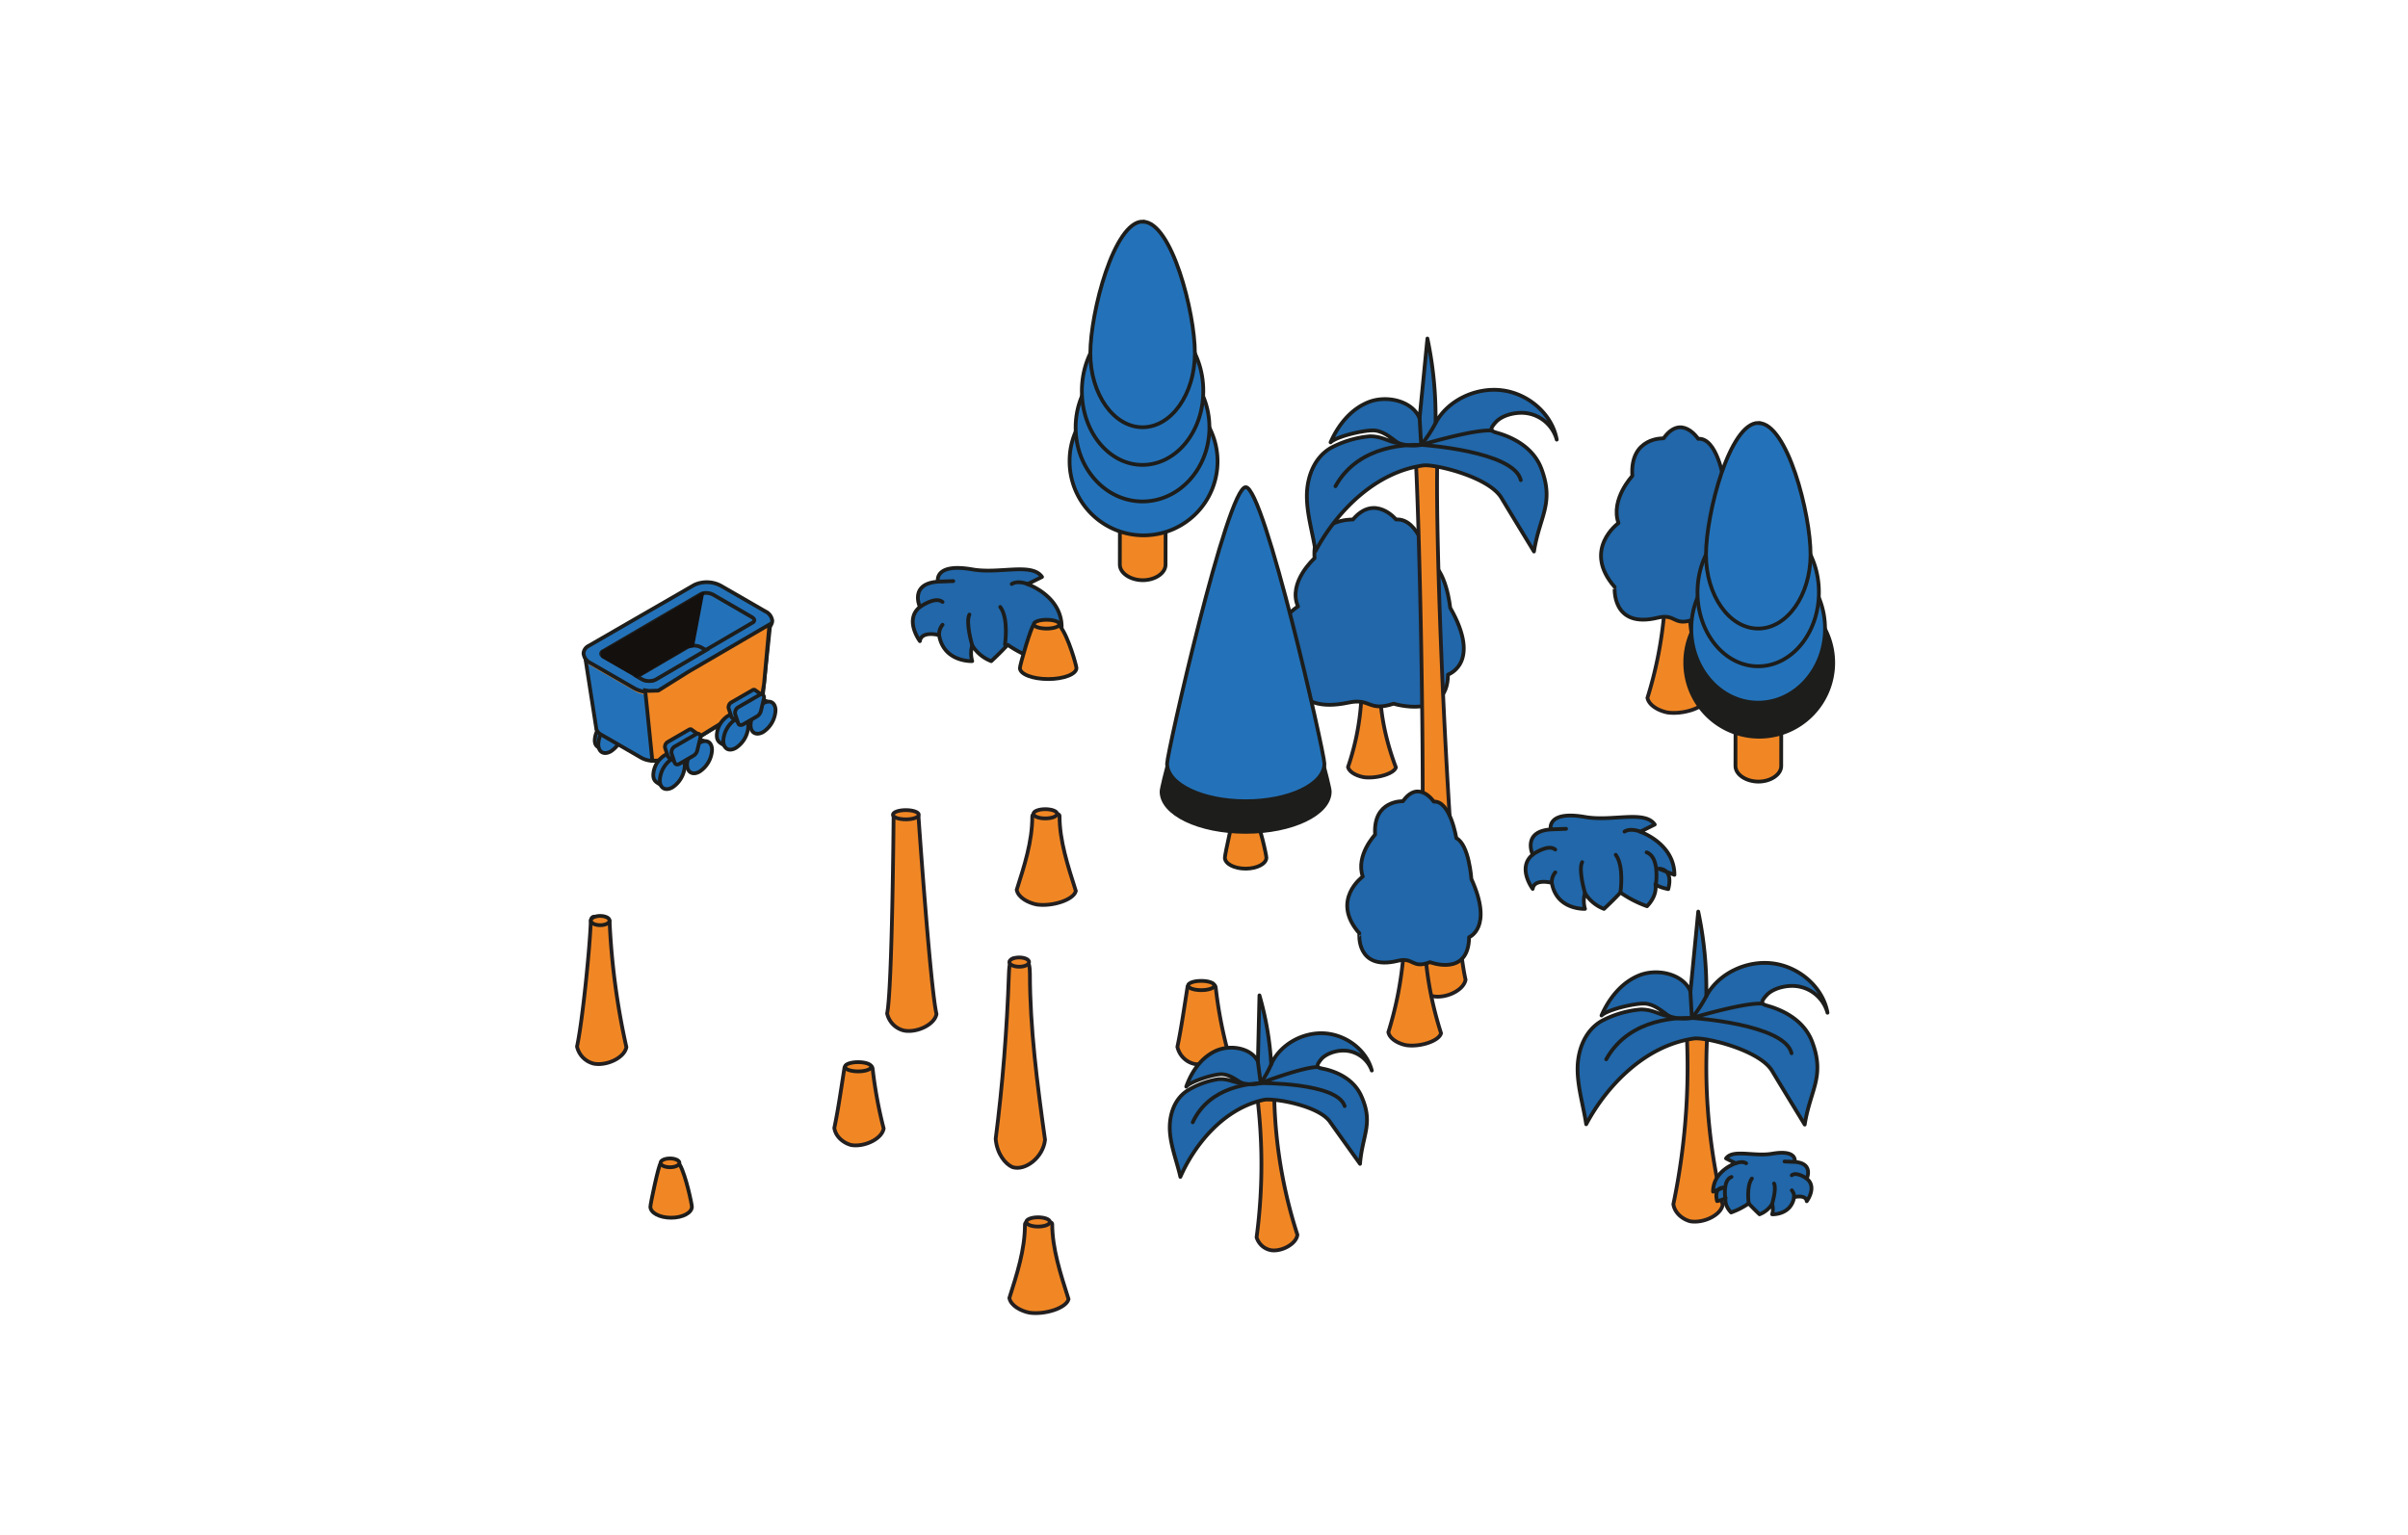 <svg xmlns="http://www.w3.org/2000/svg" viewBox="0 0 640 408"><defs><style>.cls-1,.cls-10,.cls-14,.cls-4,.cls-5,.cls-8{fill:#f18724;}.cls-1,.cls-10,.cls-11,.cls-12,.cls-2,.cls-3,.cls-5,.cls-6,.cls-7,.cls-9{stroke:#1d1d1b;}.cls-1,.cls-10,.cls-11,.cls-12,.cls-2,.cls-4,.cls-8,.cls-9{stroke-miterlimit:10;}.cls-1,.cls-2,.cls-4,.cls-6,.cls-7,.cls-9{fill-rule:evenodd;}.cls-12,.cls-13,.cls-2{fill:#2372b9;}.cls-3,.cls-6{fill:#2167a9;}.cls-3,.cls-5,.cls-6,.cls-7{stroke-linecap:round;stroke-linejoin:round;}.cls-4,.cls-8{stroke:#231f20;}.cls-17,.cls-7{fill:none;}.cls-11,.cls-9{fill:#1d1d1b;}.cls-15{fill:#15110e;}.cls-16{fill:#14100e;}</style></defs><g id="_6-informationssicherheitsmanagement" data-name="6-informationssicherheitsmanagement"><g id="_27-datenvernichtung" data-name="27-datenvernichtung"><path class="cls-1" d="M309.78,150.11l.07-46c0-2.3-2.85-4.15-6.06-4.15s-6.09,1.83-6.1,4.13l-.06,46c0,2.3,2.87,4.14,6.08,4.15s6.07-1.83,6.07-4.13Z"/><path class="cls-2" d="M303.67,103a19.66,19.66,0,1,1-19.39,19.62A19.51,19.51,0,0,1,303.67,103Z"/><path class="cls-2" d="M303.69,94c9.81,0,17.76,8.83,17.75,19.67s-8,19.66-17.81,19.64-17.76-8.83-17.75-19.69,8-19.63,17.81-19.62Z"/><path class="cls-2" d="M303.7,84.28c8.91,0,16.12,8.82,16.11,19.67s-7.26,19.65-16.17,19.64-16.12-8.82-16.1-19.68,7.25-19.64,16.16-19.63Z"/><path class="cls-2" d="M303.74,58.93c7.67,0,13.86,24.18,13.84,35s-6.25,19.66-13.92,19.65-13.89-8.83-13.87-19.69,6.28-35,13.95-35Z"/><path class="cls-3" d="M258.43,151.37c7.23,1.27,15.83-1.9,18.52,2l-3.86,1.92s9.1,3.1,9.08,11.46L278,165.07s4-.22,2.53,5.43c0,0-2.72-.53-3.26-1.26s1.08,2.18-2.37,5.81a30.21,30.21,0,0,1-7.08-3.64s-1.63,1.81-4.36,4.35a10.2,10.2,0,0,1-5.06-4.19,7.32,7.32,0,0,0,0,4.18s-7.57.37-8.81-6.91c0,0-4.68-1.26-5.1,1.6,0,0-4.25-5.66,0-9.09,0,0-2.64-5.66,3.88-6.62.43-.06.91-.1,1.43-.12,8.31-.3-.52,0-.52,0S248.13,149.57,258.43,151.37Z"/><path class="cls-3" d="M273.09,155.25s-2.58-1.06-4.19,0"/><path class="cls-3" d="M244.51,161.35s4.05-2.94,6-1.33"/><path class="cls-3" d="M258.4,171.57s-1.82-6.11-.75-8.2"/><path class="cls-3" d="M249.59,168.84a4,4,0,0,1,.92-2.75"/><path class="cls-3" d="M267.1,171.35s1.07-6.89-1.25-10"/><path class="cls-3" d="M326.91,153.74s1.08-7.22-2.48-8.47"/><path class="cls-4" d="M371,204c-.48,1.7-5.07,3-8.38,2.63-1.83-.29-4-1.27-4.34-2.73a67.49,67.49,0,0,0,3.07-30.6l2,.81,4.2-1.31C365.77,182.75,366.91,193.15,371,204Z"/><g id="_3Lpxl6" data-name="3Lpxl6"><path class="cls-3" d="M358.4,186.78c6-1.28,5.18,2.52,12,.29,0,0,14.42,4.5,14.44-7.74,0,0,9.05-3,.59-17.77,0,0-1-10.45-5.78-12.4,0,0-2.39-11.5-8.61-11.06,0,0-5.64-6.88-11.45,0,0,0-11.17-.31-10.2,10.29,0,0-7.22,6.41-4.4,12.83,0,0-12,7.3-1,17.32C344,178.52,342.88,190.06,358.4,186.78Z"/></g><path class="cls-4" d="M166.48,278.36c-.5,2.84-5.23,5.05-8.65,4.4a6,6,0,0,1-4.47-4.54c1.55-7.3,3.44-26.81,3.64-32.93.14-4.33,4.61,1.78,5-.72A192.43,192.43,0,0,0,166.48,278.36Z"/><ellipse class="cls-5" cx="159.52" cy="244.72" rx="2.49" ry="1.23"/><path class="cls-4" d="M389.52,260.44c-.49,2.84-5.23,5.05-8.65,4.4a6,6,0,0,1-4.46-4.54c3.4-16.11.95-125.56-.43-143.42l2,1.35,4.34-2.18C380.55,132.6,385.34,242.42,389.52,260.44Z"/><path class="cls-6" d="M381.54,112.47c3.15-6,10.73-9.66,17.85-8.69s13.21,6.53,14.36,13.09a9.75,9.75,0,0,0-8.33-7.07c-2.59-.29-6.19.53-7.92,2.48-2.26,2.54-.75,2.34,1.76,3.21,4.77,1.64,8.74,4.61,10.44,9.18,3.43,9.25-.55,12.65-2,21.94,0,0-5.28-8.65-8.66-14.27s-17.75-9-20.74-8.61c-13.05,1.8-23.24,12.58-28.67,22.79-.73-4.87-2.27-9.65-2.29-14.57s1.83-10.21,6.32-12.85A27,27,0,0,1,364,116c3.4-.08,5.24,1.59,7.58,1.75-1.6-1.09-3.94-3.33-6.72-3.33s-9.58,1.61-11.22,3.17c1.91-4.39,5.27-8.81,10.13-10.71s11.65-.29,13.52,4.32L379.38,90A100.49,100.49,0,0,1,381.54,112.47Z"/><path class="cls-7" d="M354.94,129.26c6.37-11.51,20.32-11,22.77-11,0,0,24.63,1.58,26.49,9.38"/><path class="cls-7" d="M377.31,111.22l.4,7.06a34.53,34.53,0,0,0,3.83-5.81"/><path class="cls-7" d="M371.6,117.77a12.38,12.38,0,0,0,6.11.51s14.24-4.29,18.86-3.8"/><path class="cls-4" d="M248.9,269.57c-.5,2.83-5.24,5.05-8.65,4.39a6,6,0,0,1-4.47-4.54c1.36-6.43,1.72-52.2,1.72-52.2l3.46-.84,3.17.87S247.26,262.51,248.9,269.57Z"/><path class="cls-4" d="M457.86,320.27c-.49,2.83-5.23,5-8.65,4.39-1.88-.49-4.12-2.11-4.46-4.54a178.4,178.4,0,0,0,3.19-50.89l2,1.34,4.33-2.18A155.21,155.21,0,0,0,457.86,320.27Z"/><path class="cls-6" d="M453.5,264.82c3.15-6,10.73-9.67,17.85-8.69s13.22,6.53,14.36,13.09a9.74,9.74,0,0,0-8.33-7.07c-2.59-.29-6.19.53-7.92,2.48-2.26,2.54-.75,2.33,1.76,3.2,4.77,1.65,8.74,4.62,10.44,9.18,3.44,9.25-.54,12.66-2,21.95,0,0-5.29-8.65-8.67-14.27s-17.75-9-20.74-8.61c-13,1.8-23.24,12.58-28.67,22.79-.73-4.87-2.26-9.66-2.29-14.57s1.83-10.21,6.32-12.85A27,27,0,0,1,436,268.37c3.4-.08,5.24,1.59,7.59,1.75-1.61-1.09-3.95-3.33-6.73-3.33s-9.58,1.61-11.21,3.17c1.9-4.39,5.26-8.81,10.12-10.71s11.65-.29,13.52,4.32l2.07-21.23A100,100,0,0,1,453.5,264.82Z"/><path class="cls-7" d="M426.9,281.61c6.37-11.51,20.32-11,22.77-11,0,0,24.63,1.58,26.49,9.38"/><path class="cls-7" d="M449.27,263.57l.4,7.06a34.53,34.53,0,0,0,3.83-5.81"/><path class="cls-7" d="M443.57,270.12a12.47,12.47,0,0,0,6.1.51s14.24-4.29,18.86-3.8"/><path class="cls-4" d="M277.75,303c-.5,4.68-5.24,8.35-8.65,7.27-1.88-.81-4.12-3.49-4.47-7.5q2.75-21.37,3.52-43.94c.21-6.15,1.78-3.3,3-3.69s2.58-.36,2.58,3.7C273.74,273.24,275.65,288,277.75,303Z"/><ellipse class="cls-8" cx="270.89" cy="255.76" rx="2.62" ry="1.23"/><path class="cls-4" d="M453.58,185.82c-.61,2.38-6.31,4.18-10.41,3.58-2.25-.44-4.92-1.84-5.31-3.89a106.86,106.86,0,0,0,4.29-42.86l2.4,1.17,5.22-1.78Q446.35,162.94,453.58,185.82Z"/><g id="_3Lpxl6-2" data-name="3Lpxl6"><path class="cls-3" d="M440.66,164.2c4.84-1.19,4.14,2.52,9.61.4,0,0,11.53,4.53,11.68-7.46,0,0,7.31-2.83.68-17.39,0,0-.66-10.24-4.5-12.2,0,0-1.78-11.28-6.79-10.9,0,0-4.45-6.79-9.19-.12,0,0-9-.41-8.31,10,0,0-5.87,6.22-3.68,12.53,0,0-9.75,7-1,17C429.15,156,428.16,167.28,440.66,164.2Z"/></g><path class="cls-4" d="M234.86,300c-.49,2.83-5.23,5-8.65,4.39-1.88-.49-4.12-2.11-4.46-4.54,1.05-5,1.88-10.89,2.69-16,.11-.69,2.22.76,3.77.63s3.55-2.33,3.74-.18A116.83,116.83,0,0,0,234.86,300Z"/><ellipse class="cls-5" cx="228.07" cy="283.59" rx="3.5" ry="1.23"/><path class="cls-4" d="M326.05,278.44c-.5,2.83-5.24,5.05-8.65,4.39a6,6,0,0,1-4.47-4.54c1.05-5,1.88-10.89,2.7-16,.11-.7,2.22.75,3.77.63s3.55-2.33,3.74-.19A115.28,115.28,0,0,0,326.05,278.44Z"/><ellipse class="cls-5" cx="319.26" cy="261.99" rx="3.5" ry="1.23"/><path class="cls-4" d="M383,274.67c-.55,2.11-5.62,3.72-9.27,3.18-2-.39-4.38-1.63-4.73-3.46a94.93,94.93,0,0,0,3.82-38.14l2.14,1,4.65-1.58C377.59,248.1,378.69,261.09,383,274.67Z"/><g id="_3Lpxl6-3" data-name="3Lpxl6"><path class="cls-3" d="M371.51,255.42c4.3-1.06,3.68,2.25,8.55.36,0,0,10.26,4,10.4-6.64,0,0,6.5-2.52.6-15.48,0,0-.59-9.11-4-10.85,0,0-1.59-10-6-9.71,0,0-4-6-8.19-.1,0,0-8-.36-7.39,8.88,0,0-5.23,5.53-3.28,11.15,0,0-8.67,6.27-.9,15.09C361.26,248.12,360.38,258.16,371.51,255.42Z"/></g><path class="cls-3" d="M421.28,217.19c7.24,1.27,15.83-1.9,18.52,2l-3.86,1.92s9.1,3.1,9.09,11.46l-4.18-1.64s4-.22,2.54,5.43c0,0-2.72-.53-3.27-1.26s1.09,2.18-2.37,5.81a30,30,0,0,1-7.07-3.64s-1.64,1.81-4.37,4.35a10.16,10.16,0,0,1-5.05-4.19,7.37,7.37,0,0,0,0,4.18s-7.57.37-8.81-6.91c0,0-4.67-1.26-5.09,1.6,0,0-4.25-5.66,0-9.09,0,0-2.64-5.66,3.88-6.62.44-.06.91-.1,1.43-.12,8.31-.3-.52,0-.52,0S411,215.39,421.28,217.19Z"/><path class="cls-3" d="M435.94,221.07s-2.58-1.06-4.18,0"/><path class="cls-3" d="M407.36,227.17s4.06-2.94,6-1.33"/><path class="cls-3" d="M421.26,237.39s-1.83-6.11-.75-8.2"/><path class="cls-3" d="M412.44,234.66a4,4,0,0,1,.93-2.75"/><path class="cls-3" d="M430.68,237.23s1.06-6.9-1.25-10"/><path class="cls-3" d="M440.12,235.06s1.08-7.21-2.48-8.47"/><path class="cls-3" d="M471,306.7c-4.78.83-10.46-1.29-12.25,1.26l2.55,1.28s-6,2-6,7.55l2.76-1.08s-2.64-.15-1.69,3.59c0,0,1.8-.35,2.16-.83s-.72,1.44,1.56,3.85a19.78,19.78,0,0,0,4.68-2.4s1.08,1.2,2.88,2.89a6.76,6.76,0,0,0,3.35-2.76,4.87,4.87,0,0,1,0,2.76s5,.26,5.84-4.55c0,0,3.09-.82,3.36,1.07,0,0,2.82-3.74,0-6,0,0,1.76-3.74-2.55-4.38a8.66,8.66,0,0,0-1-.08c-5.49-.22.35,0,.35,0S477.84,305.53,471,306.7Z"/><path class="cls-3" d="M461.33,309.24s1.71-.7,2.77,0"/><path class="cls-3" d="M480.21,313.32s-2.67-1.95-4-.89"/><path class="cls-3" d="M471,320.05s1.21-4,.51-5.42"/><path class="cls-3" d="M476.84,318.26a2.63,2.63,0,0,0-.61-1.82"/><path class="cls-3" d="M464.78,319.92s-.69-4.55.85-6.62"/><path class="cls-3" d="M458.54,318.47s-.7-4.77,1.66-5.59"/><path class="cls-1" d="M473.41,203.64l.07-46c0-2.29-2.86-4.14-6.07-4.15s-6.09,1.84-6.09,4.14l-.07,46c0,2.3,2.87,4.14,6.08,4.15s6.08-1.84,6.08-4.14Z"/><path class="cls-9" d="M467.3,156.53a19.66,19.66,0,1,1-19.39,19.62,19.52,19.52,0,0,1,19.39-19.62Z"/><path class="cls-2" d="M467.31,147.49c9.82,0,17.77,8.82,17.75,19.67s-8,19.65-17.8,19.64-17.77-8.83-17.75-19.69,8-19.64,17.8-19.62Z"/><path class="cls-2" d="M467.33,137.82c8.9,0,16.12,8.82,16.1,19.67s-7.25,19.65-16.16,19.64-16.12-8.83-16.11-19.69,7.26-19.64,16.17-19.62Z"/><path class="cls-2" d="M467.36,112.46c7.68,0,13.87,24.19,13.85,35s-6.25,19.65-13.93,19.64-13.88-8.82-13.86-19.68,6.27-35,13.94-35Z"/><path class="cls-10" d="M336.58,228c0,1.61-2.47,2.92-5.52,2.92s-5.51-1.31-5.51-2.92c0-.82,2.28-11.49,2.71-11.49.11,0,4.67-.48,5.15.39C335,219.78,336.58,227.39,336.58,228Z"/><path class="cls-11" d="M353.42,210.43c0,5.91-10,10.71-22.36,10.71s-22.34-4.8-22.34-10.71c0-3,17.11-63.63,22.34-63.63S353.42,207.39,353.42,210.43Z"/><path class="cls-12" d="M352,203c0,5.53-9.36,10-20.91,10s-20.9-4.49-20.9-10c0-2.84,16-73.49,20.9-73.49S352,200.13,352,203Z"/><path class="cls-4" d="M284,345.38c-.62,2.38-6.32,4.18-10.42,3.58-2.24-.44-4.91-1.84-5.31-3.89,2-6.34,4.14-12.79,4.14-19.5,0-1.27,2.16-.45,3.75-.56s3.5-.47,3.5.43C279.68,332,281.86,338.6,284,345.38Z"/><ellipse class="cls-8" cx="275.9" cy="324.84" rx="3.15" ry="1.23"/><path class="cls-4" d="M285.94,236.87c-.61,2.38-6.32,4.18-10.41,3.58-2.25-.44-4.92-1.84-5.31-3.89,2-6.33,4.14-12.79,4.14-19.49,0-1.28,2.16-.46,3.75-.56s3.5-.48,3.5.42C281.61,223.49,283.79,230.09,285.94,236.87Z"/><ellipse class="cls-8" cx="277.82" cy="216.34" rx="3.15" ry="1.23"/><path class="cls-4" d="M344.82,328.24c-.23,2.36-4,4.47-6.84,4.14a4.91,4.91,0,0,1-4-3.46,146.94,146.94,0,0,0-.47-42l1.74,1,3.43-2.06A127.56,127.56,0,0,0,344.82,328.24Z"/><path class="cls-6" d="M337.86,282.93c2.23-5.1,8.23-8.6,14.14-8.23s11.27,4.57,12.6,9.89a8,8,0,0,0-7.27-5.3c-2.15-.09-5.06.8-6.36,2.51-1.7,2.23-.48,2,1.64,2.53,4,1.06,7.46,3.26,9.14,6.91,3.39,7.4.32,10.44-.28,18.16,0,0-4.87-6.79-8-11.2s-15.14-6.34-17.57-5.82c-10.62,2.28-18.34,11.76-22.18,20.48-.9-4-2.45-7.8-2.77-11.84s.88-8.51,4.41-10.94a22.34,22.34,0,0,1,8.31-3.17c2.78-.27,4.4,1,6.34,1-1.39-.79-3.44-2.49-5.73-2.33s-7.78,1.91-9,3.29c1.3-3.72,3.79-7.56,7.67-9.42s9.56-.95,11.38,2.73l.41-17.57A82.27,82.27,0,0,1,337.86,282.93Z"/><path class="cls-7" d="M317,298.35c4.53-9.85,16-10.26,18.05-10.41,0,0,20.33-.2,22.34,6.1"/><path class="cls-7" d="M334.31,282.16l.76,5.78a29.16,29.16,0,0,0,2.79-5"/><path class="cls-7" d="M330,287.89a10.2,10.2,0,0,0,5.05.05s11.44-4.39,15.27-4.27"/><ellipse class="cls-8" cx="240.76" cy="216.59" rx="3.44" ry="1.23"/><path class="cls-10" d="M183.89,320.8c0,1.61-2.47,2.92-5.52,2.92s-5.51-1.31-5.51-2.92c0-.82,2.28-11.49,2.71-11.49.1,0,4.67-.48,5.15.39C182.31,312.56,183.89,320.17,183.89,320.8Z"/><ellipse class="cls-10" cx="178.07" cy="309.13" rx="2.51" ry="1.17"/><path class="cls-10" d="M286.1,177.6c0,1.61-3.37,2.92-7.52,2.92s-7.51-1.31-7.51-2.92c0-.83,3.11-11.49,3.7-11.49.14,0,6.35-.49,7,.39C284,169.35,286.1,177,286.1,177.6Z"/><ellipse class="cls-10" cx="278.17" cy="165.93" rx="3.42" ry="1.17"/><g id="mining"><path class="cls-13" d="M164.57,192.2a.13.13,0,0,0,0-.19l-1.44-.63-.25-.09c-.84-.35-2,0-3.32,1.39a6.45,6.45,0,0,0-1.65,3.39c-.22,1.53.2,2.29.95,2.78l1.15.72a.21.21,0,0,0,.31-.08l.46-.84.12-.06a6.72,6.72,0,0,0,3-5.27,1.36,1.36,0,0,0,0-.21Z"/><path class="cls-12" d="M162.18,191.43a3.73,3.73,0,0,0-2.47,1.43,6.2,6.2,0,0,0-1.57,3.25c-.24,1.58.28,2.16.82,2.51l1.1.69.47-.86.15-.08a6.42,6.42,0,0,0,2.94-5.05.28.28,0,0,0,0-.09s0-.07,0-.11V193l.65-.84-1.51-.64A1.42,1.42,0,0,0,162.18,191.43Z"/><path class="cls-12" d="M165.65,194a7.33,7.33,0,0,1-3.31,5.74c-1.83,1.05-3.32.2-3.32-1.92a7.34,7.34,0,0,1,3.32-5.74C164.17,191,165.65,191.83,165.65,194Z"/><path class="cls-12" d="M202.72,185.05c0-.12,2.09-20,2.09-20l-40,8-9.42.77,3.14,20.15-.09-.27a2.77,2.77,0,0,0,1.43,1.64l10.51,6.07a6.77,6.77,0,0,0,6.09.25l25.2-15.37a2,2,0,0,0,1-1.18l0,.08Z"/><path class="cls-13" d="M203.69,166.7,175.6,182.92a7.55,7.55,0,0,1-6.8-.29l-11.71-6.76c-2-1.16-2.23-2.92-.49-3.92l28.09-16.22a7.53,7.53,0,0,1,6.79.28l11.72,6.76C205.21,163.94,205.43,165.69,203.69,166.7Z"/><path class="cls-14" d="M203.18,163.89l-11.72-6.77a7.56,7.56,0,0,0-6.79-.28l-28.09,16.22a2.69,2.69,0,0,0-.72.58l.41,2.76a3.93,3.93,0,0,0,.8.58l11.71,6.76a7.53,7.53,0,0,0,6.79.29l28.1-16.22c.2-.12.61-.2.53-.38-.47-1,.82-1.41.42-2.17A3.61,3.61,0,0,0,203.18,163.89Z"/><path class="cls-12" d="M172.65,184a8.3,8.3,0,0,1-4-1l-11.71-6.76a3.15,3.15,0,0,1-1.85-2.54,2.38,2.38,0,0,1,1.36-2l28.09-16.21a7.93,7.93,0,0,1,7.16.28l11.71,6.76a3.17,3.17,0,0,1,1.85,2.53,2.38,2.38,0,0,1-1.36,2l-28.09,16.22A6.43,6.43,0,0,1,172.65,184Z"/><path class="cls-13" d="M200.21,165.83l-26,15.18a4.13,4.13,0,0,1-3.71-.15L160.34,175c-1.1-.64-1.21-1.59-.27-2.14l26-15.19a4.08,4.08,0,0,1,3.7.16l10.2,5.9C201,164.32,201.16,165.28,200.21,165.83Z"/><path class="cls-12" d="M187.65,157.63a2.84,2.84,0,0,0-1.42.32l-26,15.18a.79.79,0,0,0-.46.62c0,.29.27.63.72.89l10.2,5.9a3.77,3.77,0,0,0,3.34.16l26-15.19a.77.77,0,0,0,.46-.61c0-.3-.27-.63-.73-.89l-10.19-5.91A4,4,0,0,0,187.65,157.63Z"/><path class="cls-12" d="M182.75,172l-13.42,7.84,1.2.69a4.14,4.14,0,0,0,3.7.16l13.42-7.85-1.19-.69A4.13,4.13,0,0,0,182.75,172Z"/><polygon class="cls-10" points="171.48 183.51 173.38 202.23 175.65 202.14 202.42 185.65 203.07 181.75 204.5 166.01 182.89 178.62 174.96 183.59 172.43 183.67 171.48 183.51"/><path class="cls-13" d="M188.15,197.63a.12.12,0,0,0-.05-.19l-1.43-.63-.26-.09c-.83-.35-2,0-3.31,1.39a6.44,6.44,0,0,0-1.65,3.4c-.22,1.53.2,2.28,1,2.77l1.14.73a.23.23,0,0,0,.31-.08l.47-.85.12-.05a6.76,6.76,0,0,0,3-5.28c0-.07,0-.14,0-.21Z"/><path class="cls-12" d="M185.37,196.42a3.73,3.73,0,0,0-2.47,1.43,6.29,6.29,0,0,0-1.58,3.25c-.23,1.58.29,2.15.83,2.51l1.09.69.48-.87.15-.07a6.45,6.45,0,0,0,2.94-5.05s0-.06,0-.09a.41.41,0,0,1,0-.11V198l.64-.84-1.5-.64A1.46,1.46,0,0,0,185.37,196.42Z"/><path class="cls-12" d="M189.24,199.38a7.33,7.33,0,0,1-3.31,5.74c-1.84,1.06-3.32.2-3.32-1.91a7.29,7.29,0,0,1,3.32-5.74C187.76,196.41,189.24,197.26,189.24,199.38Z"/><path class="cls-12" d="M180.35,201.4a.12.12,0,0,0,0-.19l-1.44-.63-.25-.09c-.83-.35-2,0-3.32,1.39a6.5,6.5,0,0,0-1.64,3.4c-.23,1.53.2,2.28.95,2.77l1.14.73a.22.22,0,0,0,.31-.08l.46-.85.12,0a6.73,6.73,0,0,0,3.05-5.28c0-.07,0-.14,0-.21Z"/><path class="cls-12" d="M182,203.6a7.34,7.34,0,0,1-3.32,5.74c-1.83,1-3.31.2-3.31-1.92a7.33,7.33,0,0,1,3.31-5.74C180.51,200.63,182,201.48,182,203.6Z"/><path class="cls-12" d="M183.7,193.88l-.08,0h0a.56.56,0,0,0-.47.08l-5.69,3.29a1.52,1.52,0,0,0-.71,1.52l.8,2.39a2.85,2.85,0,0,0,.79.64l-.27-.16,1.12.69a.06.06,0,0,0,.08,0l1.11-2.05,1.81-1a2,2,0,0,0,.87-1.23l.36-1.51.37-.38.64-.23.73-1s0,0,0,0Z"/><path class="cls-15" d="M184.22,200.66l-3.78,2.18c-.39.23-.74.14-.86-.23l-.8-2.39a1.54,1.54,0,0,1,.71-1.53l5.69-3.28c.5-.3.86.06.71.71l-.8,3.31A2,2,0,0,1,184.22,200.66Z"/><path class="cls-12" d="M180,203.24a.86.86,0,0,1-.27-.05.77.77,0,0,1-.44-.49l-.8-2.39a1.78,1.78,0,0,1,.83-1.85l5.69-3.29a.75.75,0,0,1,.86,0,.93.93,0,0,1,.25,1l-.79,3.31a2.29,2.29,0,0,1-1,1.4l-3.78,2.19A1.16,1.16,0,0,1,180,203.24Z"/><path class="cls-13" d="M205,187.13a.12.12,0,0,0-.05-.19l-1.44-.64-.25-.09c-.83-.35-2,0-3.32,1.4a6.47,6.47,0,0,0-1.64,3.39c-.23,1.53.2,2.28.95,2.78l1.14.72a.22.22,0,0,0,.31-.08l.46-.84.12-.06a6.73,6.73,0,0,0,3.05-5.27c0-.08,0-.14,0-.22Z"/><path class="cls-12" d="M202.25,185.92a3.69,3.69,0,0,0-2.47,1.43,6.1,6.1,0,0,0-1.58,3.25c-.23,1.57.29,2.15.83,2.51l1.09.69.47-.87.15-.07a6.42,6.42,0,0,0,2.94-5.05v-.1a.34.34,0,0,1,0-.1v-.11l.64-.83-1.5-.64A1.29,1.29,0,0,0,202.25,185.92Z"/><path class="cls-12" d="M206.12,188.87a7.35,7.35,0,0,1-3.32,5.75c-1.83,1-3.31.2-3.31-1.92A7.33,7.33,0,0,1,202.8,187C204.63,185.9,206.12,186.76,206.12,188.87Z"/><path class="cls-12" d="M197.23,190.9a.13.13,0,0,0,0-.19l-1.44-.63-.25-.1c-.83-.35-2,0-3.32,1.4a6.43,6.43,0,0,0-1.64,3.39c-.23,1.53.2,2.28.95,2.78l1.14.72a.22.22,0,0,0,.31-.08l.46-.84.12-.06a6.73,6.73,0,0,0,3.05-5.27c0-.08,0-.14,0-.22Z"/><path class="cls-12" d="M198.88,193.09a7.31,7.31,0,0,1-3.32,5.74c-1.83,1.06-3.31.2-3.31-1.91a7.33,7.33,0,0,1,3.31-5.74C197.39,190.12,198.88,191,198.88,193.09Z"/><path class="cls-12" d="M200.58,183.38l-.08,0h0a.54.54,0,0,0-.46.07l-5.7,3.29a1.52,1.52,0,0,0-.7,1.53l.79,2.39a3.52,3.52,0,0,0,.8.64l-.27-.17,1.12.69a.05.05,0,0,0,.08,0l1.11-2.05,1.81-1a2,2,0,0,0,.87-1.23l.36-1.52.37-.37.63-.24.73-1a0,0,0,0,0,0,0Z"/><path class="cls-15" d="M201.1,190.15l-3.78,2.19c-.4.22-.75.13-.87-.23l-.79-2.39a1.52,1.52,0,0,1,.7-1.53l5.7-3.29c.5-.29.86.07.7.71l-.79,3.31A2,2,0,0,1,201.1,190.15Z"/><path class="cls-12" d="M196.91,192.73a.65.65,0,0,1-.27,0,.76.76,0,0,1-.45-.49l-.79-2.39a1.77,1.77,0,0,1,.83-1.85l5.69-3.29a.77.77,0,0,1,.86,0,1,1,0,0,1,.25,1l-.8,3.31a2.38,2.38,0,0,1-1,1.4l-3.78,2.18A1.08,1.08,0,0,1,196.91,192.73Z"/><path class="cls-16" d="M187.22,157.28,184.44,172l-1.69.34-13.42,7.85-9.53-5.42s-.05-1.95-.06-1.68,26.7-15.44,26.7-15.44Z"/></g></g></g><g id="_0-regelwerke" data-name="0-regelwerke"><rect class="cls-17" x="0.39" y="0.03" width="640.16" height="408"/></g></svg>